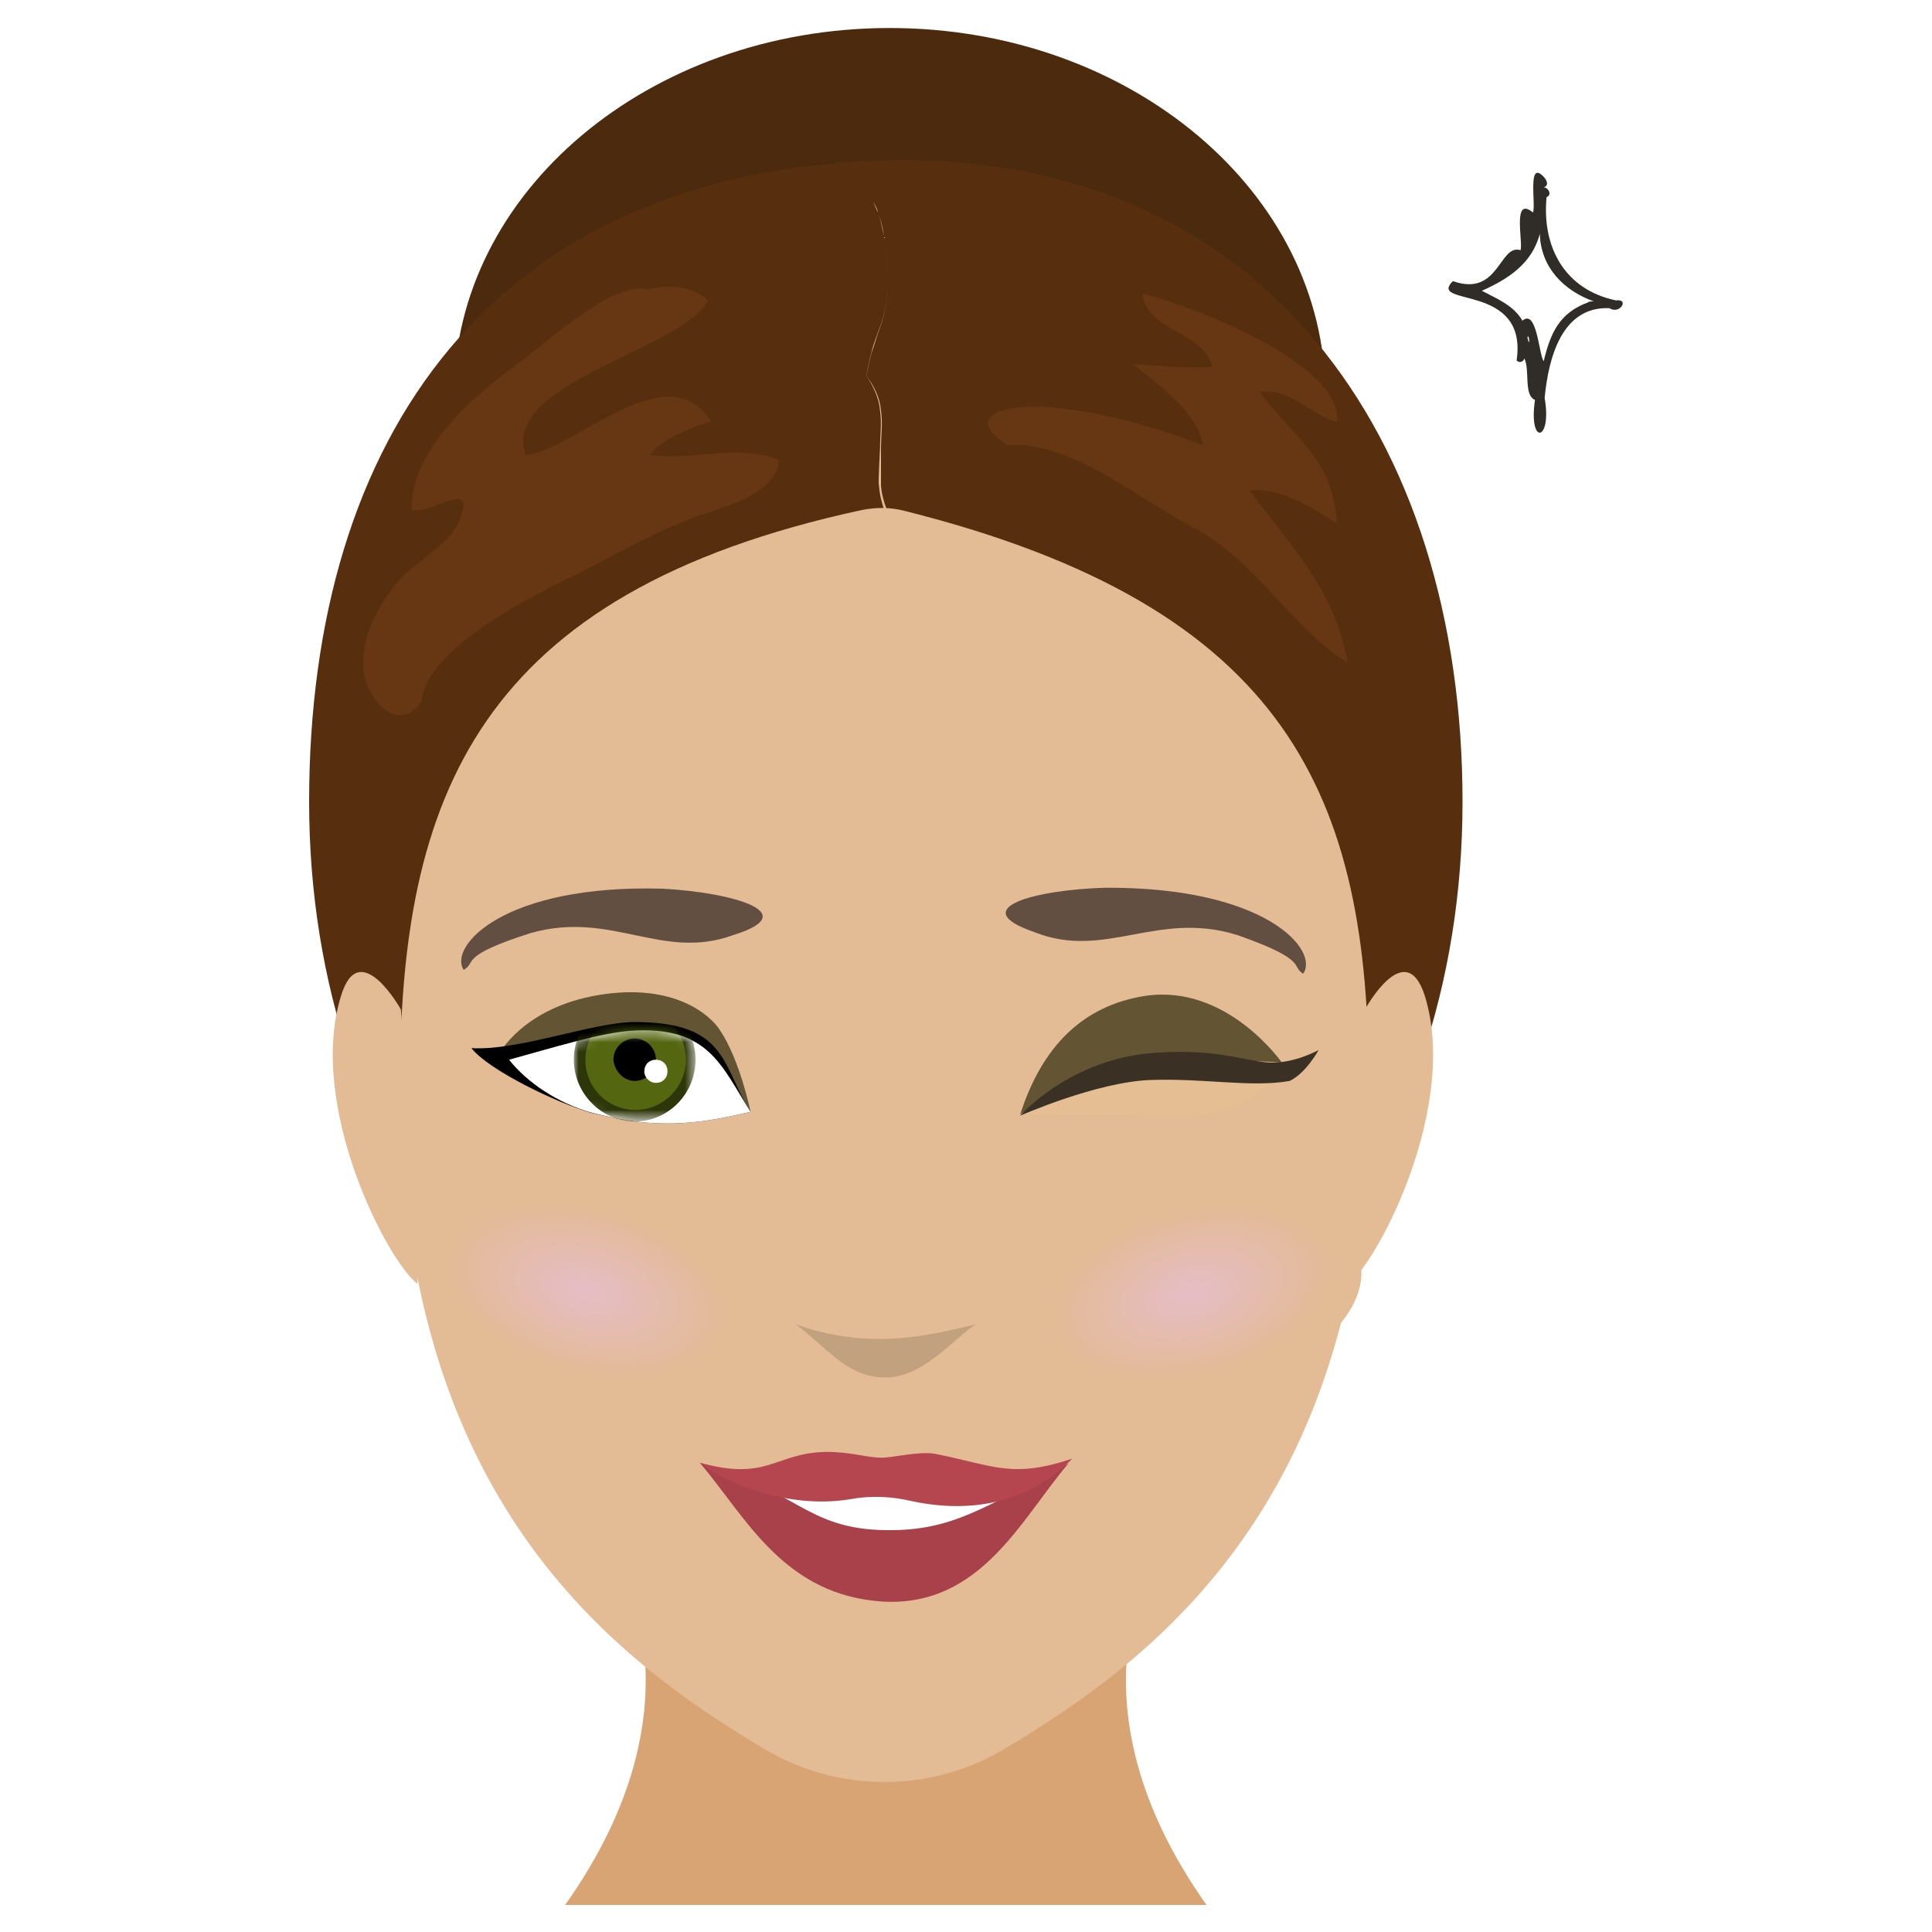 <?xml version="1.0" encoding="utf-8"?>
<!-- Generator: Adobe Illustrator 27.3.1, SVG Export Plug-In . SVG Version: 6.00 Build 0)  -->
<svg version="1.1" id="Camada_1" xmlns="http://www.w3.org/2000/svg" xmlns:xlink="http://www.w3.org/1999/xlink" x="0px" y="0px"
	 viewBox="0 0 200 200" style="enable-background:new 0 0 200 200;" xml:space="preserve">
<style type="text/css">
	.st0{fill:#D9A473;}
	.st1{fill:#4C2A0E;}
	.st2{fill:#572F0F;}
	.st3{fill:#E3BB94;}
	.st4{fill:#635434;}
	.st5{fill:#FFFFFF;}
	.st6{fill:#FFFFFF;filter:url(#Adobe_OpacityMaskFilter);}
	.st7{mask:url(#mask0_3823_26876_00000076584634670040024380000003524082016239066542_);}
	.st8{fill:#556611;}
	.st9{fill:#2D3609;}
	.st10{fill:#634E42;}
	.st11{fill:#C2A17F;}
	.st12{fill:#A8414A;}
	.st13{fill:#B54650;}
	.st14{fill:url(#SVGID_1_);}
	.st15{fill:url(#SVGID_00000016794116290477129300000017476716543033141132_);}
	.st16{fill:#663712;}
	.st17{fill:#E6BE93;}
	.st18{fill:#3B3024;}
	.st19{fill:#302C28;}
</style>
<g>
	<path class="st0" d="M119.6,161.4H91.7H63.8c0,0,9.6,14.8-5.3,35.8h33.2h33.2C110,176.2,119.6,161.4,119.6,161.4z"/>
	<path class="st1" d="M92.1,78.9c24.9,0,45.1-17,45.1-38c0-21-20.2-38-45.1-38c-24.9,0-45.1,17-45.1,38C47,61.9,67.2,78.9,92.1,78.9
		z"/>
	<path class="st2" d="M151.4,83c0,37.8-23.7,68.4-59.7,68.4S32,120.8,32,83s19-65.3,59.7-66.4C130.7,15.7,151.4,45.2,151.4,83z"/>
	<path class="st3" d="M41.5,104.5c0,0-4.3-7.7-6.2-1.4c-3.5,11.3,4.7,27.3,7.9,29.8C43.6,130.2,41.5,104.5,41.5,104.5z"/>
	<path class="st3" d="M141.3,104.5c0,0,4.2-7.7,6.2-1.4c3.5,11.3-4.7,27.3-7.9,29.8C139.3,130.2,141.3,104.5,141.3,104.5z"/>
	<path class="st3" d="M141.7,112.4c0,42.7-22,59.3-37.8,68.7c-7.6,4.5-17.1,4.5-24.7,0c-15.8-9.4-37.8-26-37.8-68.7
		c0-29.9,8-51,47.8-59.6c1.5-0.3,3-0.3,4.5,0.1C133.5,62.9,141.7,82.5,141.7,112.4z"/>
	<path class="st4" d="M77.7,115.1c0,0-1.1-5.4-3.2-8.5c-0.9-1.4-4.6-4.9-12.5-3.6c-7.9,1.3-10.4,6.2-10.4,6.2l23.5,5.9H77.7z"/>
	<path d="M69.1,116.3c3.9,0,7.1-0.9,8.6-1.2c-3-4.7-2.3-9.3-12-9.3c-4.3,0-12,3-16.9,2.7c1.8,2.3,8.9,5.7,12.4,6.7
		C63.8,115.8,65.9,116.3,69.1,116.3z"/>
	<path class="st5" d="M69.1,116.3c3.9,0,7.1-0.9,8.6-1.2c-3-4.7-4.3-8.9-12.3-8.4c-3.2,0.2-8.3,1.8-12.7,3c1.8,2.3,5,4.5,8.6,5.5
		C63.8,115.8,65.9,116.3,69.1,116.3z"/>
	<defs>
		<filter id="Adobe_OpacityMaskFilter" filterUnits="userSpaceOnUse" x="59.4" y="103.4" width="12.7" height="12.7">
			<feColorMatrix  type="matrix" values="1 0 0 0 0  0 1 0 0 0  0 0 1 0 0  0 0 0 1 0"/>
		</filter>
	</defs>
	
		<mask maskUnits="userSpaceOnUse" x="59.4" y="103.4" width="12.7" height="12.7" id="mask0_3823_26876_00000076584634670040024380000003524082016239066542_">
		<path class="st6" d="M69.1,116.3c3.9,0,7.1-0.9,8.6-1.2c-3-4.7-4.3-8.9-12.3-8.4c-3.2,0.2-8.3,1.8-12.7,3c1.8,2.3,5,4.5,8.6,5.5
			C63.8,115.8,65.9,116.3,69.1,116.3z"/>
	</mask>
	<g class="st7">
		<path class="st8" d="M65.7,115.5c3.2,0,5.8-2.6,5.8-5.8c0-3.2-2.6-5.8-5.8-5.8c-3.2,0-5.8,2.6-5.8,5.8
			C60,112.9,62.6,115.5,65.7,115.5z"/>
		<path class="st9" d="M59.4,109.7c0-3.5,2.8-6.4,6.3-6.4s6.3,2.8,6.3,6.4c0,3.5-2.8,6.4-6.3,6.4C62.3,116.1,59.4,113.2,59.4,109.7z
			 M60.6,109.7c0,2.9,2.3,5.2,5.2,5.2c2.8,0,5.2-2.3,5.2-5.2c0-2.9-2.3-5.2-5.2-5.2C62.9,104.5,60.6,106.9,60.6,109.7z"/>
		<path d="M65.7,111.9c1.2,0,2.2-1,2.2-2.2c0-1.2-1-2.2-2.2-2.2c-1.2,0-2.2,1-2.2,2.2C63.6,110.9,64.6,111.9,65.7,111.9z"/>
		<path class="st5" d="M67.9,112.1c0.7,0,1.2-0.5,1.2-1.2c0-0.7-0.5-1.2-1.2-1.2c-0.7,0-1.2,0.5-1.2,1.2
			C66.7,111.6,67.3,112.1,67.9,112.1z"/>
	</g>
	<path class="st10" d="M75.9,96.8c-7.4,2.7-12.6-2.6-21-0.2c-7.5,2.4-5.5,3-6.9,3.8c-1.6-2.4,4.1-8.9,20.7-8.4
		C75.8,92.4,83.3,94.5,75.9,96.8z"/>
	<path class="st10" d="M107.1,96.5c7.3,2.9,12.7-2.3,21,0.3c7.4,2.6,5.5,3.2,6.8,4c1.7-2.4-3.8-9-20.5-8.9
		C107.3,92.1,99.8,94,107.1,96.5z"/>
	<path class="st11" d="M91.7,138.6c-3.3,0.1-6.5-0.5-9.3-1.5c3.5,2.7,5.4,5.5,9.3,5.5c3.9,0,7.2-4.2,9.3-5.5
		C98.4,137.7,95.3,138.5,91.7,138.6z"/>
	<path class="st5" d="M91.6,158.9c7.4,0,13.5-1.3,13.5-2.9c0-1.6-6-2.9-13.5-2.9c-7.4,0-13.5,1.3-13.5,2.9
		C78.1,157.6,84.1,158.9,91.6,158.9z"/>
	<path class="st12" d="M72.5,151.5c4.7,5.5,8.6,13.7,19,14.3c10.1,0.5,14.3-8.7,19.1-14.3c-8.8,4.6-12.1,7-18.9,6.9
		C83.4,158.3,82.4,154.1,72.5,151.5z"/>
	<path class="st13" d="M91.3,150.9c-1.6,0-3.1-0.6-5.8-0.6c-5.3,0.1-6,3.1-13.1,1.1c2.3,1.9,9,4.9,15.6,3.8c2.1-0.4,4.3-0.3,6.4,0.2
		c6.6,1.4,12.4-0.1,16.6-4.4c-6.3,2.1-8.1,0.7-14.2-0.5C95.2,150.2,92.4,150.9,91.3,150.9z"/>
	
		<radialGradient id="SVGID_1_" cx="-30.894" cy="363.742" r="3.036" gradientTransform="matrix(-4.838 1.308 0.752 2.78 -299.612 -836.927)" gradientUnits="userSpaceOnUse">
		<stop  offset="0" style="stop-color:#E6BDC6"/>
		<stop  offset="1" style="stop-color:#E3BB94"/>
	</radialGradient>
	<path class="st14" d="M106,137.7c1.1,5.5,9.9,8.4,19.5,6.4c9.6-2,16.5-8.1,15.3-13.6c-1.1-5.5-9.9-8.4-19.5-6.4
		C111.7,126,104.8,132.1,106,137.7z"/>
	
		<radialGradient id="SVGID_00000057114922787839622450000007067226867373115784_" cx="67.591" cy="84.7" r="3.037" gradientTransform="matrix(4.838 1.308 0.752 -2.78 -329.911 280.7)" gradientUnits="userSpaceOnUse">
		<stop  offset="0" style="stop-color:#E6BDC6"/>
		<stop  offset="1" style="stop-color:#E3BB94"/>
	</radialGradient>
	<path style="fill:url(#SVGID_00000057114922787839622450000007067226867373115784_);" d="M78.2,137.3c-1.1,5.5-9.9,8.4-19.5,6.4
		c-9.6-2-16.5-8.1-15.3-13.6c1.1-5.5,9.9-8.4,19.5-6.4C72.5,125.6,79.3,131.7,78.2,137.3z"/>
	<path class="st16" d="M43.6,72.7c0.4-5.3,10.7-10.6,14.8-12.6c4.3-2.1,8.3-4.5,12.8-6.3c2.7-1.1,9.4-2.4,9.4-6.2
		c-4.1-1.7-9,0.1-13.3-0.5c1.2-1.7,4.2-2.8,6.3-3.5c-4.7-7.2-14.2,3.2-19.2,3.5c-2.6-7.5,16.3-10.9,18.9-16
		c-1.5-1.5-4.2-1.7-6.3-1.1c-3.4-1.1-10.7,5.7-13.6,7.8c-4.4,3.2-10.9,8.8-10.8,15c2.4,0.4,7-3.6,4.8,1.4c-1,2.2-4.6,4.1-6.2,6
		c-2.1,2.5-4.1,6.2-3.5,9.6C38.1,72.3,41.1,76.1,43.6,72.7z"/>
	<path class="st16" d="M104.3,46.1c6.4-0.6,13.8,5.7,19.2,8.5c6.5,3.4,10.2,10.4,16,14c-1.4-7.8-5.9-12-10.1-17.8
		c2.8-0.5,6.8,1.9,9,3.4c-0.5-6.9-4.2-8.6-8-13.6c2.9-0.6,5.4,2.4,8,3.1c0.8-6.1-15.7-12.3-20.1-13.3c0.2,3.8,6.5,4,7.2,7.6
		c-2.8,0.1-5.5-0.1-8.2-0.3c2.4,1.9,6.9,5.2,7.2,8.4c-4.9-2-13.9-4.5-19.2-3.9C101.5,42.7,101.4,44.2,104.3,46.1z"/>
	<path class="st3" d="M92,54.2c-0.4-1.2-0.9-2.5-1-3.8c-0.1-0.7,0-1.3,0-2l0.1-2c0-1.3,0.2-2.6,0-3.9c-0.1-1.3-0.7-2.5-1.4-3.6l0,0
		v0c0.1-0.8,0.3-1.6,0.5-2.4c0.2-0.8,0.5-1.6,0.8-2.4c0.6-1.5,0.9-3.2,0.9-4.8c0-1.7-0.1-3.3-0.4-4.9c-0.1-0.8-0.3-1.6-0.6-2.4
		c-0.1-0.4-0.3-0.8-0.5-1.1c-0.2-0.4-0.4-0.7-0.7-1c0.3,0.3,0.5,0.6,0.7,1c0.2,0.4,0.3,0.8,0.5,1.1c0.3,0.8,0.4,1.6,0.6,2.4
		c0.3,1.6,0.4,3.3,0.4,4.9c0,1.7-0.3,3.3-0.9,4.9c-0.3,0.8-0.5,1.6-0.8,2.4c-0.2,0.8-0.4,1.6-0.5,2.4l0-0.1c0.8,1.1,1.4,2.3,1.5,3.6
		c0.2,1.3,0,2.6,0,3.9l0,2c0,0.7,0,1.3,0,1.9c0.1,1.3,0.6,2.5,1.1,3.7L92,54.2z"/>
	<path class="st4" d="M132.7,110c0,0-5.7-8.2-14.2-6.9c-6.3,1-10.6,5.1-12.9,12.3C114.5,108.3,132.7,110,132.7,110z"/>
	<path class="st17" d="M118.8,115.5c8.5,0.7,12.3-2.4,13.2-4.3c0,0-7.6-2.2-14.6-0.9c-7,1.4-11.8,5.1-11.8,5.1
		S114.3,115.2,118.8,115.5z"/>
	<path class="st18" d="M105.6,115.5c0,0,7.9-3.5,13.5-3.7c5.6-0.2,10.4,0.8,14.4,0.1c1.7-0.8,3-3.2,3-3.2s-2.3,1.3-4.8,1.3
		s-6-1.7-13.3-0.9C110.3,110.1,105.6,115.5,105.6,115.5z"/>
	<path class="st19" d="M167.3,31.1c-5.3-1.1-7.7-5.5-7.2-10.7c0.6-0.2,0.2-1-0.3-1c0.6-0.2,0.3-0.8,0-1.1c-1.7-1.8-0.8,2.8-1.1,3.7
		c-2.2-1.8-1,3.1-1.3,3.9c-2.2-0.7-2.2,4.9-7,3.2c-2.7,2.7,7.8,0.1,6.6,8.2c0.2,0.3,0.7,0.2,0.8-0.2c0.6,1.2-0.1,3.8,1.1,4.3
		c-0.7,4.8,1.8,4.3,1-0.2c0.4-4.2,1.8-9.5,6.7-9.3C167.7,32.6,168.7,30.9,167.3,31.1z M158.2,35.2C158.1,35.2,158.1,35.2,158.2,35.2
		c-0.1-0.2-0.1-0.3,0-0.4c0.1,0.2,0.1,0.4,0.1,0.6C158.2,35.4,158.2,35.3,158.2,35.2z M164.4,31.3c-3,1.1-3.9,3.2-4.6,6.1
		c-0.5-0.7-0.7-5.5-2.2-4.2c-0.9-1.6-2.7-2.3-4.2-3.1c2.7-1.2,5.2-2.8,6-5.9c0.1,3.5,2.5,5.9,5.6,7
		C164.7,31.2,164.5,31.2,164.4,31.3z"/>
</g>
</svg>
